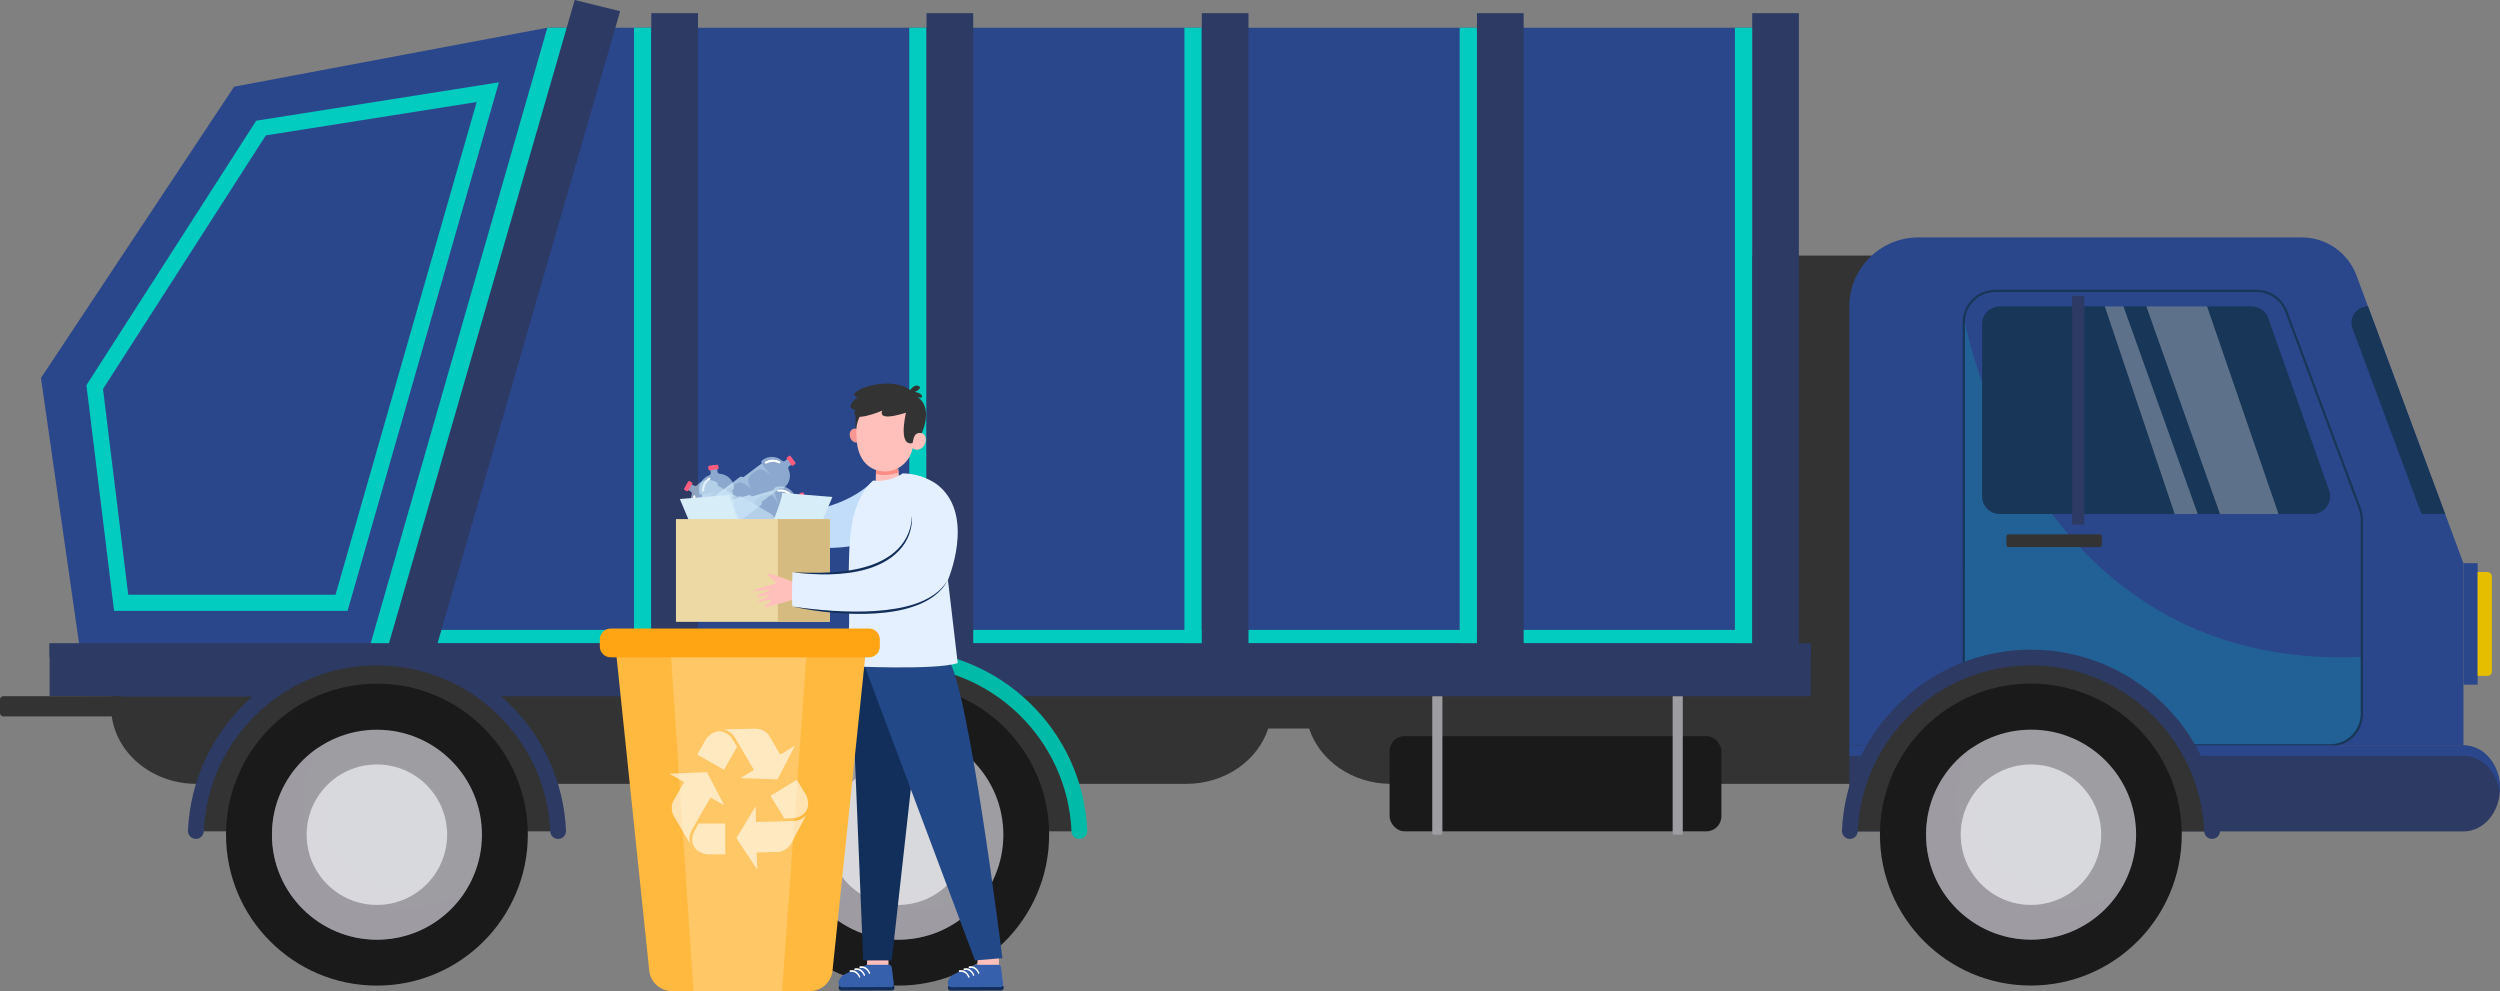 <?xml version="1.0" encoding="UTF-8"?>
<svg xmlns="http://www.w3.org/2000/svg" viewBox="0 0 352.87 139.89">
  <rect x="0" y="0" width="352.87" height="139.89" fill="#808080" stroke="none"/>
  <defs>
    <style>
      .cls-1 {
        fill: #ff5b7e;
      }

      .cls-2 {
        fill: #d7eef9;
      }

      .cls-3, .cls-4, .cls-5 {
        fill: #fff;
      }

      .cls-6 {
        fill: #edd9a4;
      }

      .cls-7, .cls-8 {
        fill: #9e9da2;
      }

      .cls-9 {
        fill: #122f5b;
      }

      .cls-8 {
        opacity: .5;
      }

      .cls-8, .cls-10, .cls-11, .cls-12, .cls-13, .cls-14 {
        mix-blend-mode: multiply;
      }

      .cls-15, .cls-16 {
        opacity: .6;
      }

      .cls-4, .cls-10, .cls-17 {
        opacity: .3;
      }

      .cls-18 {
        isolation: isolate;
      }

      .cls-19 {
        fill: #fc8d84;
      }

      .cls-20 {
        fill: #ffb93e;
      }

      .cls-21 {
        fill: #e4f0ff;
      }

      .cls-22 {
        fill: #c2ddf9;
      }

      .cls-10, .cls-16 {
        fill: #cfe9fa;
      }

      .cls-23 {
        fill: #333;
      }

      .cls-11, .cls-12, .cls-24 {
        fill: #02ccc0;
      }

      .cls-25 {
        fill: #224887;
      }

      .cls-17 {
        mix-blend-mode: screen;
      }

      .cls-17, .cls-26 {
        fill: #d8d9dd;
      }

      .cls-12, .cls-5 {
        opacity: .2;
      }

      .cls-27 {
        fill: #ffc0bb;
      }

      .cls-28 {
        fill: #ffa412;
      }

      .cls-29 {
        fill: #e5be00;
      }

      .cls-13, .cls-30 {
        fill: #d6bb80;
      }

      .cls-31 {
        fill: #3660ac;
      }

      .cls-32 {
        fill: #2c3a64;
      }

      .cls-33 {
        fill: #183658;
      }

      .cls-34 {
        fill: #1a1a1a;
      }

      .cls-35 {
        fill: #02baa8;
      }

      .cls-36 {
        fill: #2b478b;
      }

      .cls-37 {
        fill: #f99893;
      }
    </style>
  </defs>
  <g class="cls-18">
    <g id="Layer_2" data-name="Layer 2">
      <g id="Layer_1-2" data-name="Layer 1">
        <g>
          <g>
            <path class="cls-23" d="M27.74,36.09H104.42c6.66,0,12.06,4.88,12.06,10.9v40.41h5.12V46.98c0-6.02,5.4-10.9,12.06-10.9h33.79c6.66,0,12.06,4.88,12.06,10.9v40.41h4.78V46.98c0-6.02,5.4-10.9,12.06-10.9h74.5c6.66,0,12.06,4.88,12.06,10.9v52.76c0,6.02-5.4,10.9-12.06,10.9h-74.5c-5.47,0-10.09-3.29-11.57-7.81h-5.77c-1.47,4.51-6.09,7.81-11.57,7.81h-33.79c-5.47,0-10.09-3.29-11.57-7.81h-6.11c-1.47,4.51-6.09,7.81-11.57,7.81H27.74c-6.66,0-12.06-4.88-12.06-10.9V46.98c0-6.02,5.4-10.9,12.06-10.9Z"/>
            <polygon class="cls-36" points="60.06 91.78 247.31 91.78 247.31 3.91 77.26 3.91 60.06 24.86 60.06 34.99 60.06 91.78"/>
            <rect class="cls-32" x="247.31" y="1.87" width="6.59" height="89.91" transform="translate(501.22 93.64) rotate(180)"/>
            <polygon class="cls-11" points="58.15 88.91 89.49 88.91 89.49 3.91 91.93 3.91 91.93 88.91 128.34 88.91 128.34 3.91 130.77 3.91 130.77 88.91 167.18 88.91 167.18 3.91 169.62 3.91 169.62 88.91 206.03 88.91 206.03 3.91 208.47 3.91 208.47 88.91 244.88 88.91 244.88 3.91 247.31 3.91 247.31 88.91 247.31 90.82 247.31 91.78 244.88 91.78 244.88 90.82 208.47 90.82 208.47 91.78 206.03 91.78 206.03 90.82 169.62 90.82 169.62 91.78 167.18 91.78 167.18 90.82 130.77 90.82 130.77 91.78 128.34 91.78 128.34 90.82 91.93 90.82 91.93 91.78 89.49 91.78 89.49 90.82 58.15 90.82 58.15 88.91"/>
            <rect class="cls-32" x="208.47" y="1.87" width="6.59" height="89.91" transform="translate(423.53 93.64) rotate(180)"/>
            <rect class="cls-32" x="169.62" y="1.87" width="6.59" height="89.91" transform="translate(345.84 93.64) rotate(180)"/>
            <rect class="cls-32" x="130.77" y="1.87" width="6.59" height="89.91" transform="translate(268.14 93.64) rotate(180)"/>
            <rect class="cls-32" x="91.93" y="1.87" width="6.59" height="89.91" transform="translate(190.45 93.64) rotate(180)"/>
            <polygon class="cls-36" points="51.72 98.28 12.23 98.28 5.78 53.35 33.05 12.23 77.26 3.91 68.76 66.57 51.72 98.28"/>
            <polygon class="cls-11" points="80 3.91 77.26 3.91 50.76 96.25 53.2 96.87 76.59 23.95 80 3.91"/>
            <polygon class="cls-32" points="53.2 96.7 59.6 98.28 87.53 1.58 81.12 0 53.2 96.7"/>
            <rect class="cls-32" x="6.99" y="90.82" width="248.59" height="7.46" transform="translate(262.58 189.1) rotate(180)"/>
            <rect class="cls-32" x="6.99" y="90.82" width="248.59" height="1.91"/>
            <g class="cls-14">
              <path class="cls-24" d="M12.25,54.77l-.05-.4L36.16,17.04l34.26-5.42-21.36,74.6H16.1l-3.85-31.44ZM67.28,14.4l-29.76,4.71L14.54,54.9l3.56,29.05h29.26L67.28,14.4Z"/>
            </g>
            <path class="cls-36" d="M324.9,33.51h-54.12c-5.38,0-9.75,4.36-9.75,9.75v61.95h86.68v-25.71l-15.1-40.63c-1.2-3.22-4.27-5.36-7.71-5.36Z"/>
            <path class="cls-12" d="M277.35,45.51s9.07,49.24,55.87,47.22l.18,7.58-.18,1.83-.75,1.29-.97,.97-1.45,.65-.7,.09-3.31,.08h-11.68s-14.16-.02-14.23,.01c-.07,.04-5.29,0-5.29,0l-17.65-11.36,.16-48.35Z"/>
            <rect class="cls-36" x="347.71" y="79.5" width="2.01" height="17.15" transform="translate(697.43 176.14) rotate(180)"/>
            <path class="cls-33" d="M277.02,100.76V45.51c0-2.54,2.07-4.61,4.61-4.61h36.9c1.91,0,3.65,1.21,4.32,3l10.39,27.84c.19,.52,.29,1.06,.29,1.61v27.4c0,2.54-2.07,4.61-4.61,4.61h-47.29c-2.54,0-4.61-2.07-4.61-4.61Zm4.61-59.54c-2.37,0-4.29,1.93-4.29,4.29v55.24c0,2.37,1.92,4.29,4.29,4.29h47.29c2.37,0,4.29-1.93,4.29-4.29v-27.4c0-.51-.09-1.02-.27-1.5l-10.39-27.84c-.62-1.67-2.24-2.79-4.02-2.79h-36.9Z"/>
            <path class="cls-29" d="M350.35,80.74h1.38v14.66h-1.38c-.35,0-.63-.28-.63-.63v-13.41c0-.35,.28-.63,.63-.63Z" transform="translate(701.44 176.14) rotate(180)"/>
            <path class="cls-33" d="M328.76,69.23l-8.6-24.32c-.35-1-1.29-1.66-2.35-1.66h-35.55c-1.38,0-2.49,1.12-2.49,2.49v24.32c0,1.38,1.12,2.49,2.49,2.49h44.15c1.72,0,2.92-1.7,2.35-3.33Z"/>
            <path class="cls-32" d="M352.87,111.28h0c0,3.35-2.3,6.07-5.13,6.07h-86.7v-12.13h86.7c2.84,0,5.13,2.72,5.13,6.07Z"/>
            <path class="cls-33" d="M345.13,72.55h-3.34l-9.73-26.17c-.57-1.52,.56-3.14,2.18-3.14h0l10.89,29.31Z"/>
            <path class="cls-23" d="M151.24,117.34h-48.91s-1.99-3.55-1.18-3.69c.81-.14,5.11-10.67,5.11-10.67l10.18-7.58,11.18-2.67,10.18,2.67,7.61,5.48,4.72,5.88,2.44,8.75-1.33,1.83Z"/>
            <path class="cls-35" d="M152.35,118.41c-.6,0-1.09-.47-1.11-1.07-.56-13.01-11.32-23.42-24.45-23.42s-23.89,10.41-24.45,23.42c-.03,.6-.51,1.07-1.11,1.07h0c-.63,0-1.14-.53-1.12-1.16,.61-14.19,12.35-25.55,26.68-25.55s26.07,11.36,26.68,25.55c.03,.63-.48,1.16-1.12,1.16h0Z"/>
            <rect class="cls-32" x="292.47" y="41.76" width="1.72" height="32.28" transform="translate(586.67 115.8) rotate(180)"/>
            <g>
              <path class="cls-23" d="M77.65,117.34H28.75s-1.99-3.55-1.18-3.69c.81-.14,5.11-10.67,5.11-10.67l10.18-7.58,11.18-2.67,10.18,2.67,7.61,5.48,4.72,5.88,2.44,8.75-1.33,1.83Z"/>
              <path class="cls-32" d="M78.77,118.41c-.6,0-1.09-.47-1.11-1.07-.56-13.01-11.32-23.42-24.45-23.42s-23.89,10.41-24.45,23.42c-.03,.6-.51,1.07-1.11,1.07h0c-.63,0-1.14-.53-1.12-1.16,.61-14.19,12.35-25.55,26.68-25.55s26.07,11.36,26.68,25.55c.03,.63-.48,1.16-1.12,1.16h0Z"/>
            </g>
            <g>
              <ellipse class="cls-34" cx="126.79" cy="117.81" rx="21.31" ry="21.3" transform="translate(8.73 244.37) rotate(-89.89)"/>
              <ellipse class="cls-7" cx="126.79" cy="117.81" rx="14.82" ry="14.82" transform="translate(8.66 244.3) rotate(-89.85)"/>
              <path class="cls-8" d="M118.52,105.5c-1.42,2.28-2.25,4.97-2.25,7.85,0,8.19,6.63,14.82,14.82,14.82,3.06,0,5.9-.93,8.26-2.52-2.62,4.19-7.27,6.97-12.57,6.97-8.18,0-14.82-6.64-14.82-14.82,0-5.13,2.6-9.64,6.56-12.31Z"/>
              <path class="cls-26" d="M116.88,117.81c0,5.48,4.44,9.91,9.91,9.91s9.91-4.44,9.91-9.91-4.44-9.91-9.91-9.91-9.91,4.44-9.91,9.91Z"/>
              <path class="cls-17" d="M121.31,109.54c-1.04,1.57-1.65,3.45-1.65,5.48,0,5.48,4.44,9.91,9.91,9.91,2.02,0,3.91-.61,5.47-1.65-1.78,2.67-4.81,4.44-8.26,4.44-5.47,0-9.91-4.44-9.91-9.91,0-3.45,1.76-6.49,4.44-8.26Z"/>
            </g>
            <path class="cls-36" d="M347.74,105.21c2.84,0,5.13,2.72,5.13,6.07h0c0,.25-.02,.49-.04,.73-.31-3-2.47-5.33-5.09-5.33h-86.7v-1.47h86.7Z"/>
            <g>
              <ellipse class="cls-34" cx="53.2" cy="117.81" rx="21.31" ry="21.3" transform="translate(-64.71 170.78) rotate(-89.89)"/>
              <ellipse class="cls-7" cx="53.2" cy="117.81" rx="14.82" ry="14.82" transform="translate(-64.74 170.71) rotate(-89.85)"/>
              <path class="cls-8" d="M44.94,105.5c-1.42,2.28-2.25,4.97-2.25,7.85,0,8.19,6.63,14.82,14.82,14.82,3.06,0,5.9-.93,8.26-2.52-2.62,4.19-7.27,6.97-12.57,6.97-8.18,0-14.82-6.64-14.82-14.82,0-5.13,2.6-9.64,6.56-12.31Z"/>
              <path class="cls-26" d="M43.29,117.81c0,5.48,4.44,9.91,9.91,9.91s9.91-4.44,9.91-9.91-4.44-9.91-9.91-9.91-9.91,4.44-9.91,9.91Z"/>
              <path class="cls-17" d="M47.73,109.54c-1.04,1.57-1.65,3.45-1.65,5.48,0,5.48,4.44,9.91,9.91,9.91,2.02,0,3.91-.61,5.47-1.65-1.78,2.67-4.81,4.44-8.26,4.44-5.47,0-9.91-4.44-9.91-9.91,0-3.45,1.76-6.49,4.44-8.26Z"/>
            </g>
            <path class="cls-23" d="M311.12,117.34h-48.91s-1.99-3.55-1.18-3.69c.81-.14,5.11-10.67,5.11-10.67l10.18-7.58,11.18-2.67,10.18,2.67,7.61,5.48,4.72,5.88,2.44,8.75-1.33,1.83Z"/>
            <rect class="cls-23" x="283.21" y="75.43" width="13.47" height="1.8" rx=".28" ry=".28" transform="translate(579.88 152.65) rotate(180)"/>
            <g>
              <ellipse class="cls-34" cx="286.67" cy="117.81" rx="21.31" ry="21.3" transform="translate(168.29 404.24) rotate(-89.89)"/>
              <ellipse class="cls-7" cx="286.67" cy="117.81" rx="14.82" ry="14.82" transform="translate(168.13 404.17) rotate(-89.85)"/>
              <path class="cls-8" d="M278.4,105.5c-1.42,2.28-2.25,4.97-2.25,7.85,0,8.19,6.63,14.82,14.82,14.82,3.06,0,5.9-.93,8.26-2.52-2.62,4.19-7.27,6.97-12.57,6.97-8.18,0-14.82-6.64-14.82-14.82,0-5.13,2.6-9.64,6.56-12.31Z"/>
              <path class="cls-26" d="M276.76,117.81c0,5.48,4.44,9.91,9.91,9.91s9.91-4.44,9.91-9.91-4.44-9.91-9.91-9.91-9.91,4.44-9.91,9.91Z"/>
              <path class="cls-17" d="M281.19,109.54c-1.04,1.57-1.65,3.45-1.65,5.48,0,5.48,4.44,9.91,9.91,9.91,2.02,0,3.91-.61,5.47-1.65-1.77,2.67-4.81,4.44-8.26,4.44-5.47,0-9.91-4.44-9.91-9.91,0-3.45,1.76-6.49,4.44-8.26Z"/>
            </g>
            <rect class="cls-34" x="196.15" y="103.9" width="46.83" height="13.44" rx="2.11" ry="2.11" transform="translate(439.12 221.24) rotate(180)"/>
            <path class="cls-7" d="M236.3,98.28h.98c.12,0,.22,.1,.22,.22v19.31h-1.43v-19.31c0-.12,.1-.22,.22-.22Z" transform="translate(473.59 216.09) rotate(180)"/>
            <path class="cls-7" d="M202.38,98.28h.98c.12,0,.22,.1,.22,.22v19.31h-1.43v-19.31c0-.12,.1-.22,.22-.22Z" transform="translate(405.74 216.09) rotate(180)"/>
            <rect class="cls-23" x="0" y="98.28" width="17.54" height="2.85" rx=".45" ry=".45" transform="translate(17.54 199.4) rotate(180)"/>
            <path class="cls-32" d="M312.23,118.41c-.6,0-1.09-.47-1.11-1.07-.56-13.01-11.32-23.42-24.45-23.42s-23.89,10.41-24.45,23.42c-.03,.6-.51,1.07-1.11,1.07h0c-.63,0-1.14-.53-1.12-1.16,.61-14.19,12.35-25.55,26.68-25.55s26.07,11.36,26.68,25.55c.03,.63-.48,1.16-1.12,1.16h0Z"/>
            <polygon class="cls-4" points="311.52 43.25 321.61 72.55 313.35 72.55 302.95 43.25 311.52 43.25"/>
            <polygon class="cls-4" points="299.72 43.25 310.21 72.55 306.95 72.55 297.09 43.25 299.72 43.25"/>
          </g>
          <g>
            <g>
              <path class="cls-22" d="M123.27,67.83s-3.2,3.8-10.73,4.47c-7.53,.67-1.89,4.65-1.89,4.65,0,0,9.08,1.31,12.25-.82,3.17-2.13,.38-8.3,.38-8.3Z"/>
              <g>
                <g>
                  <path class="cls-16" d="M98.7,69.51v-.06c-.16-1.03,.45-2,1.39-2.35,.16-.06,.25-.22,.23-.39l-.14-.93,.95-.14,.14,.93c.02,.17,.16,.3,.33,.31,1,.06,1.86,.82,2.01,1.85v.06c.03,.18-.08,.35-.25,.39l.47,3.24c.19,.03,.34,.17,.37,.37l.69,4.68c.11,.76-.42,1.47-1.18,1.59l-1.07,.16-1.07,.16c-.76,.11-1.47-.42-1.59-1.18l-.69-4.68c-.03-.2,.08-.38,.25-.46l-.47-3.24c-.18,0-.34-.12-.36-.3Z"/>
                  <rect class="cls-1" x="99.98" y="65.65" width="1.43" height=".65" rx=".14" ry=".14" transform="translate(209.89 116.66) rotate(171.66)"/>
                  <path class="cls-3" d="M99.26,69.39c.07-.01,.13-.07,.13-.15,0-1.03,.76-1.52,.8-1.54,.07-.04,.09-.14,.05-.21-.04-.07-.14-.09-.21-.05-.04,.02-.95,.6-.94,1.8,0,.08,.07,.15,.15,.15,0,0,.01,0,.02,0Z"/>
                  <path class="cls-10" d="M99.53,73.06l-.47-3.24,2.15-.31s-1.59,.44-1.6,1.14c0,.71-.25,2.49,2.08,2.18,0,0-1.89,.45-1.87,1.44s.03,5.31,2.81,4.96l-1.07,.16c-.76,.11-1.47-.42-1.59-1.18l-.69-4.68c-.03-.2,.08-.38,.25-.46Z"/>
                </g>
                <g>
                  <path class="cls-16" d="M109.51,68.76l.06-.02c1-.29,2.05,.17,2.52,1.06,.08,.15,.25,.22,.41,.17l.9-.26,.27,.92-.91,.26c-.16,.05-.27,.2-.26,.37,.08,1-.55,1.95-1.55,2.25l-.06,.02c-.17,.05-.36-.04-.42-.2l-3.15,.92c0,.19-.12,.36-.32,.42l-4.54,1.32c-.74,.22-1.52-.21-1.73-.95l-.3-1.04-.3-1.04c-.22-.74,.21-1.52,.95-1.73l4.54-1.32c.19-.06,.39,.02,.49,.18l3.15-.92c-.03-.17,.07-.35,.25-.4Z"/>
                  <rect class="cls-1" x="112.57" y="69.92" width="1.43" height=".65" rx=".14" ry=".14" transform="translate(77.53 198.66) rotate(-106.24)"/>
                  <path class="cls-3" d="M109.71,69.29c.02,.07,.09,.12,.17,.11,1.02-.15,1.61,.55,1.63,.58,.05,.06,.15,.07,.21,.02,.06-.05,.07-.15,.02-.21-.03-.04-.72-.86-1.91-.68-.08,.01-.14,.09-.13,.17,0,0,0,.01,0,.02Z"/>
                  <path class="cls-10" d="M106.11,70.07l3.15-.92,.61,2.09s-.65-1.51-1.35-1.42c-.7,.09-2.5,.09-1.87,2.36,0,0-.7-1.81-1.69-1.65-.98,.15-5.25,.76-4.52,3.46l-.3-1.04c-.22-.74,.21-1.52,.95-1.73l4.54-1.32c.19-.06,.39,.02,.49,.18Z"/>
                </g>
                <g>
                  <path class="cls-16" d="M107.61,64.96l.05-.04c.83-.63,1.97-.56,2.72,.11,.13,.11,.31,.12,.45,.01l.75-.56,.57,.76-.75,.56c-.13,.1-.18,.28-.11,.43,.43,.91,.18,2.02-.65,2.65l-.05,.04c-.14,.11-.35,.09-.47-.04l-2.61,1.96c.07,.18,.01,.38-.14,.5l-3.76,2.84c-.61,.46-1.49,.34-1.95-.28l-.65-.87-.65-.87c-.46-.62-.34-1.49,.27-1.95l3.76-2.84c.16-.12,.37-.11,.52,0l2.61-1.96c-.09-.15-.06-.35,.09-.46Z"/>
                  <rect class="cls-1" x="110.94" y="64.7" width="1.43" height=".65" rx=".14" ry=".14" transform="translate(126.86 193.34) rotate(-126.97)"/>
                  <path class="cls-3" d="M107.99,65.39c.04,.06,.13,.08,.19,.04,.9-.5,1.69-.06,1.73-.04,.07,.04,.16,.02,.21-.06,.04-.07,.02-.16-.06-.21-.04-.02-.97-.55-2.02,.03-.07,.04-.1,.13-.06,.21,0,0,0,.01,.01,.02Z"/>
                  <path class="cls-10" d="M104.91,67.38l2.61-1.96,1.31,1.74s-1.14-1.18-1.77-.86c-.62,.33-2.3,.97-.91,2.86,0,0-1.3-1.44-2.16-.95-.86,.49-4.62,2.56-2.98,4.83l-.65-.87c-.46-.62-.34-1.49,.27-1.95l3.76-2.84c.16-.12,.37-.11,.52,0Z"/>
                </g>
                <g>
                  <path class="cls-16" d="M98.65,72.37l-.05-.03c-.9-.52-1.28-1.6-.96-2.55,.05-.16-.02-.33-.16-.42l-.81-.47,.48-.83,.81,.47c.14,.08,.33,.06,.44-.07,.67-.75,1.79-.95,2.69-.43l.05,.03c.16,.09,.22,.28,.14,.45l2.82,1.63c.14-.13,.35-.16,.52-.06l4.08,2.36c.67,.39,.89,1.24,.5,1.91l-.54,.94-.54,.94c-.39,.67-1.24,.9-1.9,.51l-4.08-2.36c-.17-.1-.25-.3-.2-.48l-2.82-1.63c-.1,.14-.3,.19-.46,.1Z"/>
                  <rect class="cls-1" x="96.42" y="68.29" width="1.43" height=".65" rx=".14" ry=".14" transform="translate(205.16 18.88) rotate(120.04)"/>
                  <path class="cls-3" d="M98.9,71.85c.04-.06,.02-.15-.04-.19-.81-.63-.71-1.54-.71-1.58,0-.08-.05-.16-.13-.17-.08,0-.16,.05-.17,.13,0,.05-.12,1.11,.82,1.85,.07,.05,.16,.04,.21-.03,0,0,0-.01,.01-.02Z"/>
                  <path class="cls-10" d="M101.93,73.91l-2.82-1.63,1.09-1.88s-.64,1.52-.1,1.96c.55,.45,1.79,1.74,2.99-.28,0,0-.82,1.76-.03,2.36s4.16,3.26,5.61,.87l-.54,.94c-.39,.67-1.24,.9-1.9,.51l-4.08-2.36c-.17-.1-.25-.3-.2-.48Z"/>
                </g>
                <path class="cls-2" d="M108.08,76.07s2.36-5.37,2.32-6.49c0,0,3.54,.26,7.09,.57l-2.57,6.13-6.84-.22Z"/>
                <path class="cls-2" d="M105.37,76.35s-2.36-5.37-2.32-6.49c0,0-3.54,.26-7.09,.57l2.57,6.13,6.84-.22Z"/>
                <rect class="cls-6" x="95.41" y="73.27" width="21.72" height="14.5"/>
                <rect class="cls-30" x="109.79" y="73.27" width="7.34" height="14.5"/>
                <rect class="cls-13" x="110.78" y="75.84" width="5.67" height=".69" rx=".34" ry=".34"/>
              </g>
              <polygon class="cls-27" points="125.41 137.1 125.41 134.97 122.98 134.3 122.43 134.54 122.34 137.1 123.11 139.34 125.41 137.1"/>
              <polygon class="cls-9" points="120.11 93.38 121.84 135.56 125.87 135.56 129.42 103.68 124.77 89.39 120.11 93.38"/>
              <polygon class="cls-27" points="141 137.1 141 134.97 138.56 134.3 138.01 134.54 137.92 137.1 138.69 139.34 141 137.1"/>
              <path class="cls-27" d="M109.44,82.16c.07,.06,.04,.18-.05,.21-.71,.19-2.95,.81-2.94,1.01,0,.23,2.02-.28,2.14-.1,.12,.18-1.86,.62-1.81,.86,.05,.24,1.84-.22,1.89-.13,.06,.1-1.61,.72-1.66,.88-.06,.16,1.8-.29,1.9-.2,.1,.1-1.08,.84-1.02,.94,.05,.11,.07,.19,3.2-.72l1.22-.41,.81-.87-.61-1.3s-3.92-1.49-4.06-1.39c-.13,.1-.11,.24,.99,1.21Z"/>
              <path class="cls-25" d="M121.84,93.47l15.78,42.09,3.87-.32s-4.81-38.59-7.69-42.26c-2.88-3.67-9.19-2.88-9.19-2.88l-2.77,3.36Z"/>
              <path class="cls-27" d="M123.59,68.5s1.95,1.16,3.47,0h0l-.36-2.82-3.02-.62-.09,3.44h0Z"/>
              <path class="cls-19" d="M123.63,66.89l.05-1.84,3.07,.95,.09,.69c-.68,.25-1.97,.55-3.2,.2Z"/>
              <path class="cls-21" d="M111.87,80.75c1.55,.37,5.18,.19,7.93-.03,.02-2.28,.11-4.4,.31-5.89,.71-5.29,3.16-7,3.16-7,2.44,.29,4.14-1.01,4.14-1.01,3.27,.04,5.17,1.82,5.17,1.82,5.03,4.34,1.22,13.22,1.22,13.22l1.38,11.73c-3.12,1.07-15.86,.42-15.86,.42,0,0,.62-3.74,.53-7.54-4.04-.23-7.99-.87-7.99-.87-.16-.87,0-4.85,0-4.85Z"/>
              <path class="cls-9" d="M128.69,72.85c0,1.76-.76,3.45-1.98,4.66-.61,.61-1.31,1.11-2.07,1.52-.76,.4-1.56,.73-2.4,.96-.1,.03-.21,.07-.31,.09l-.32,.08c-.21,.05-.42,.11-.63,.15l-.64,.12-.32,.06-.32,.04c-.43,.06-.86,.13-1.29,.16l-.65,.06c-.22,.02-.43,.02-.65,.04-1.74,.09-3.49,.06-5.24-.03,1.74,.23,3.49,.35,5.25,.31,1.75-.05,3.52-.24,5.22-.74,.85-.24,1.68-.58,2.46-1.01,.78-.43,1.5-.96,2.11-1.62,.31-.32,.58-.68,.82-1.05,.23-.38,.43-.78,.59-1.19,.15-.42,.26-.85,.33-1.28,.07-.44,.09-.88,.04-1.31Z"/>
              <path class="cls-9" d="M111.87,85.61c1.91,.43,3.85,.71,5.79,.88,1.95,.17,3.91,.22,5.87,.1,1.95-.13,3.92-.42,5.77-1.11,.92-.34,1.81-.79,2.6-1.39,.78-.6,1.46-1.35,1.89-2.23-.5,.84-1.19,1.55-1.99,2.09-.79,.55-1.68,.96-2.59,1.27-.91,.31-1.86,.54-2.81,.69-.96,.16-1.92,.27-2.89,.33-1.94,.13-3.89,.09-5.83-.02-.97-.06-1.94-.14-2.91-.24-.97-.1-1.94-.22-2.9-.37Z"/>
              <g>
                <path class="cls-9" d="M118.76,139.82l7.1-.02c.22,0,.4-.18,.4-.4h0c0-.22-.18-.4-.4-.4l-7.1,.02c-.22,0-.4,.18-.4,.4h0c0,.22,.18,.4,.4,.4Z"/>
                <path class="cls-31" d="M125.88,136.59l.27,2.21c.03,.27-.12,.52-.32,.52l-6.95,.02c-.18,0-.36-.11-.46-.32-.1-.22-.12-.54,.19-.99,.61-.87,2.62-1.1,3.63-1.83,.02-.02,.04-.02,.07-.02h3.2c.18,0,.34,.17,.37,.42Z"/>
                <path class="cls-3" d="M122.77,137.46h0c.05-.03,.07-.12,.04-.18-.14-.3-.57-1.04-1.43-.88-.05,0-.08,.08-.08,.14h0c0,.07,.05,.11,.1,.1,.78-.14,1.14,.51,1.25,.77,.02,.05,.07,.08,.11,.05Z"/>
                <path class="cls-3" d="M122.05,137.74h0c.05-.03,.07-.12,.04-.18-.14-.3-.57-1.04-1.43-.88-.05,0-.08,.08-.08,.14h0c0,.07,.05,.11,.1,.1,.78-.14,1.14,.51,1.25,.77,.02,.05,.07,.08,.11,.05Z"/>
                <path class="cls-3" d="M121.38,138.01h0c.05-.03,.07-.12,.04-.18-.14-.3-.57-1.04-1.43-.88-.05,0-.08,.08-.08,.14h0c0,.07,.05,.11,.1,.1,.78-.14,1.14,.51,1.25,.77,.02,.05,.07,.08,.11,.05Z"/>
              </g>
              <g>
                <path class="cls-9" d="M134.18,139.82l7.1-.02c.22,0,.4-.18,.4-.4h0c0-.22-.18-.4-.4-.4l-7.1,.02c-.22,0-.4,.18-.4,.4h0c0,.22,.18,.4,.4,.4Z"/>
                <path class="cls-31" d="M141.3,136.59l.27,2.21c.03,.27-.12,.52-.32,.52l-6.95,.02c-.18,0-.36-.11-.45-.32-.1-.22-.12-.54,.19-.99,.61-.87,2.62-1.1,3.63-1.83,.02-.02,.04-.02,.07-.02h3.2c.18,0,.34,.17,.37,.42Z"/>
                <path class="cls-3" d="M138.19,137.46h0c.05-.03,.07-.12,.04-.18-.14-.3-.57-1.04-1.43-.88-.05,0-.08,.08-.08,.14h0c0,.07,.05,.11,.1,.1,.78-.14,1.14,.51,1.25,.77,.02,.05,.07,.08,.11,.05Z"/>
                <path class="cls-3" d="M137.47,137.74h0c.05-.03,.07-.12,.04-.18-.14-.3-.57-1.04-1.43-.88-.05,0-.08,.08-.08,.14h0c0,.07,.05,.11,.1,.1,.78-.14,1.14,.51,1.25,.77,.02,.05,.07,.08,.11,.05Z"/>
                <path class="cls-3" d="M136.8,138.01h0c.05-.03,.07-.12,.04-.18-.14-.3-.57-1.04-1.43-.88-.05,0-.08,.08-.08,.14h0c0,.07,.05,.11,.1,.1,.78-.14,1.14,.51,1.25,.77,.02,.05,.07,.08,.11,.05Z"/>
              </g>
              <g>
                <path class="cls-23" d="M120.75,58.5v2.66s1.42-3.32,1.42-3.32c0,0-1.13-.79-1.22-.58-.09,.21-.2,1.24-.2,1.24Z"/>
                <path class="cls-37" d="M121.53,61.25c.16,.53-.05,1.06-.48,1.19-.42,.13-.9-.2-1.06-.73-.16-.53,.05-1.06,.48-1.19,.42-.13,.9,.2,1.06,.73Z"/>
                <path class="cls-27" d="M120.9,61.52c0-.13,0-.26-.02-.39-.04-.53,.01-1.08,.19-1.64,.56-1.79,2.27-3.02,4.14-2.98,2.53,.05,4.41,2.22,4.19,4.67,.28-.12,.58-.13,.83,.01,.48,.27,.6,.98,.26,1.59-.34,.6-1.01,.87-1.49,.6-.07-.04-.13-.08-.18-.14-.41,2.06-2.26,3.51-4.31,3.29-2.01-.22-3.6-1.8-3.61-5.01Z"/>
                <path class="cls-23" d="M121.05,56.04s-1.25-.16,.22-1c1.47-.84,5.15-1.52,7.2,.01,0,0,.6-.88,1.21-.55,.61,.33-.56,.82-.56,.82,0,0,.83,.1,1.02,.55,.14,.33-.37,.26-.64,.21,.46,.15,2.08,1.58,.6,5.07-.31-.12-1.72-3.07-1.72-3.07,0,0-4.56,1.67-3.85-.12,0,0-4.77,2.03-3.8-.12,0,0-1.7-.14,.33-1.8Z"/>
                <path class="cls-23" d="M130.11,61.17s-.33-.18-.75,.06c-.42,.24-.54,1.29-.54,1.29,0,0-1.96,.87-1.01-3.97,1.02-5.14,1.42,.65,1.42,.65l.88,1.97Z"/>
              </g>
            </g>
            <g>
              <g>
                <path class="cls-20" d="M104.06,90.08h18.34l-4.89,46.92c-.17,1.64-1.55,2.88-3.2,2.88h-19.47c-1.65,0-3.03-1.24-3.2-2.88l-4.89-46.92h17.31Z"/>
                <path class="cls-28" d="M86.2,88.72h36.47c.84,0,1.53,.68,1.53,1.53v1c0,.84-.68,1.53-1.53,1.53h-36.47c-.84,0-1.53-.68-1.53-1.53v-1c0-.84,.68-1.53,1.53-1.53Z" transform="translate(208.86 181.5) rotate(180)"/>
                <polygon class="cls-5" points="113.81 92.78 110.39 139.89 97.88 139.89 94.72 92.78 113.81 92.78"/>
              </g>
              <g class="cls-15">
                <g>
                  <path class="cls-3" d="M100.3,112.56l-2.59,4.47s-.69,1.07-.25,2.14l-2.29-3.86c-.3-.51-.43-1.11-.32-1.7,.03-.17,.08-.34,.15-.48,.29-.55,1.58-2.74,1.58-2.74l-2.13-1.19,5.34-.2,2.43,4.66-1.93-1.1Z"/>
                  <path class="cls-3" d="M98.6,116.24h3.77v4.35h-2.51s-2.7-.21-2.04-2.85l.78-1.5Z"/>
                </g>
                <g>
                  <path class="cls-3" d="M106.7,116.02l5.17-.12s1.27,.03,1.96-.91l-2.1,3.97c-.28,.52-.73,.94-1.28,1.16-.16,.06-.33,.11-.49,.12-.62,.04-3.16,.08-3.16,.08l.09,2.44-2.95-4.46,2.71-4.5,.06,2.22Z"/>
                  <path class="cls-3" d="M110.72,115.55l-1.96-3.22,3.71-2.27,1.31,2.15s1.22,2.41-1.37,3.22l-1.69,.11Z"/>
                </g>
                <path class="cls-3" d="M106.41,108.67l-2.61-4.46s-.59-1.13-1.74-1.27l4.49-.09c.59-.01,1.18,.18,1.63,.56,.14,.11,.26,.24,.34,.37,.34,.53,1.6,2.73,1.6,2.73l2.09-1.26-2.47,4.75-5.25-.18,1.91-1.13Z"/>
                <path class="cls-3" d="M104.05,105.38l-1.86,3.28-3.78-2.15,1.24-2.18s1.52-2.24,3.48-.36l.92,1.42Z"/>
              </g>
            </g>
          </g>
        </g>
      </g>
    </g>
  </g>
</svg>